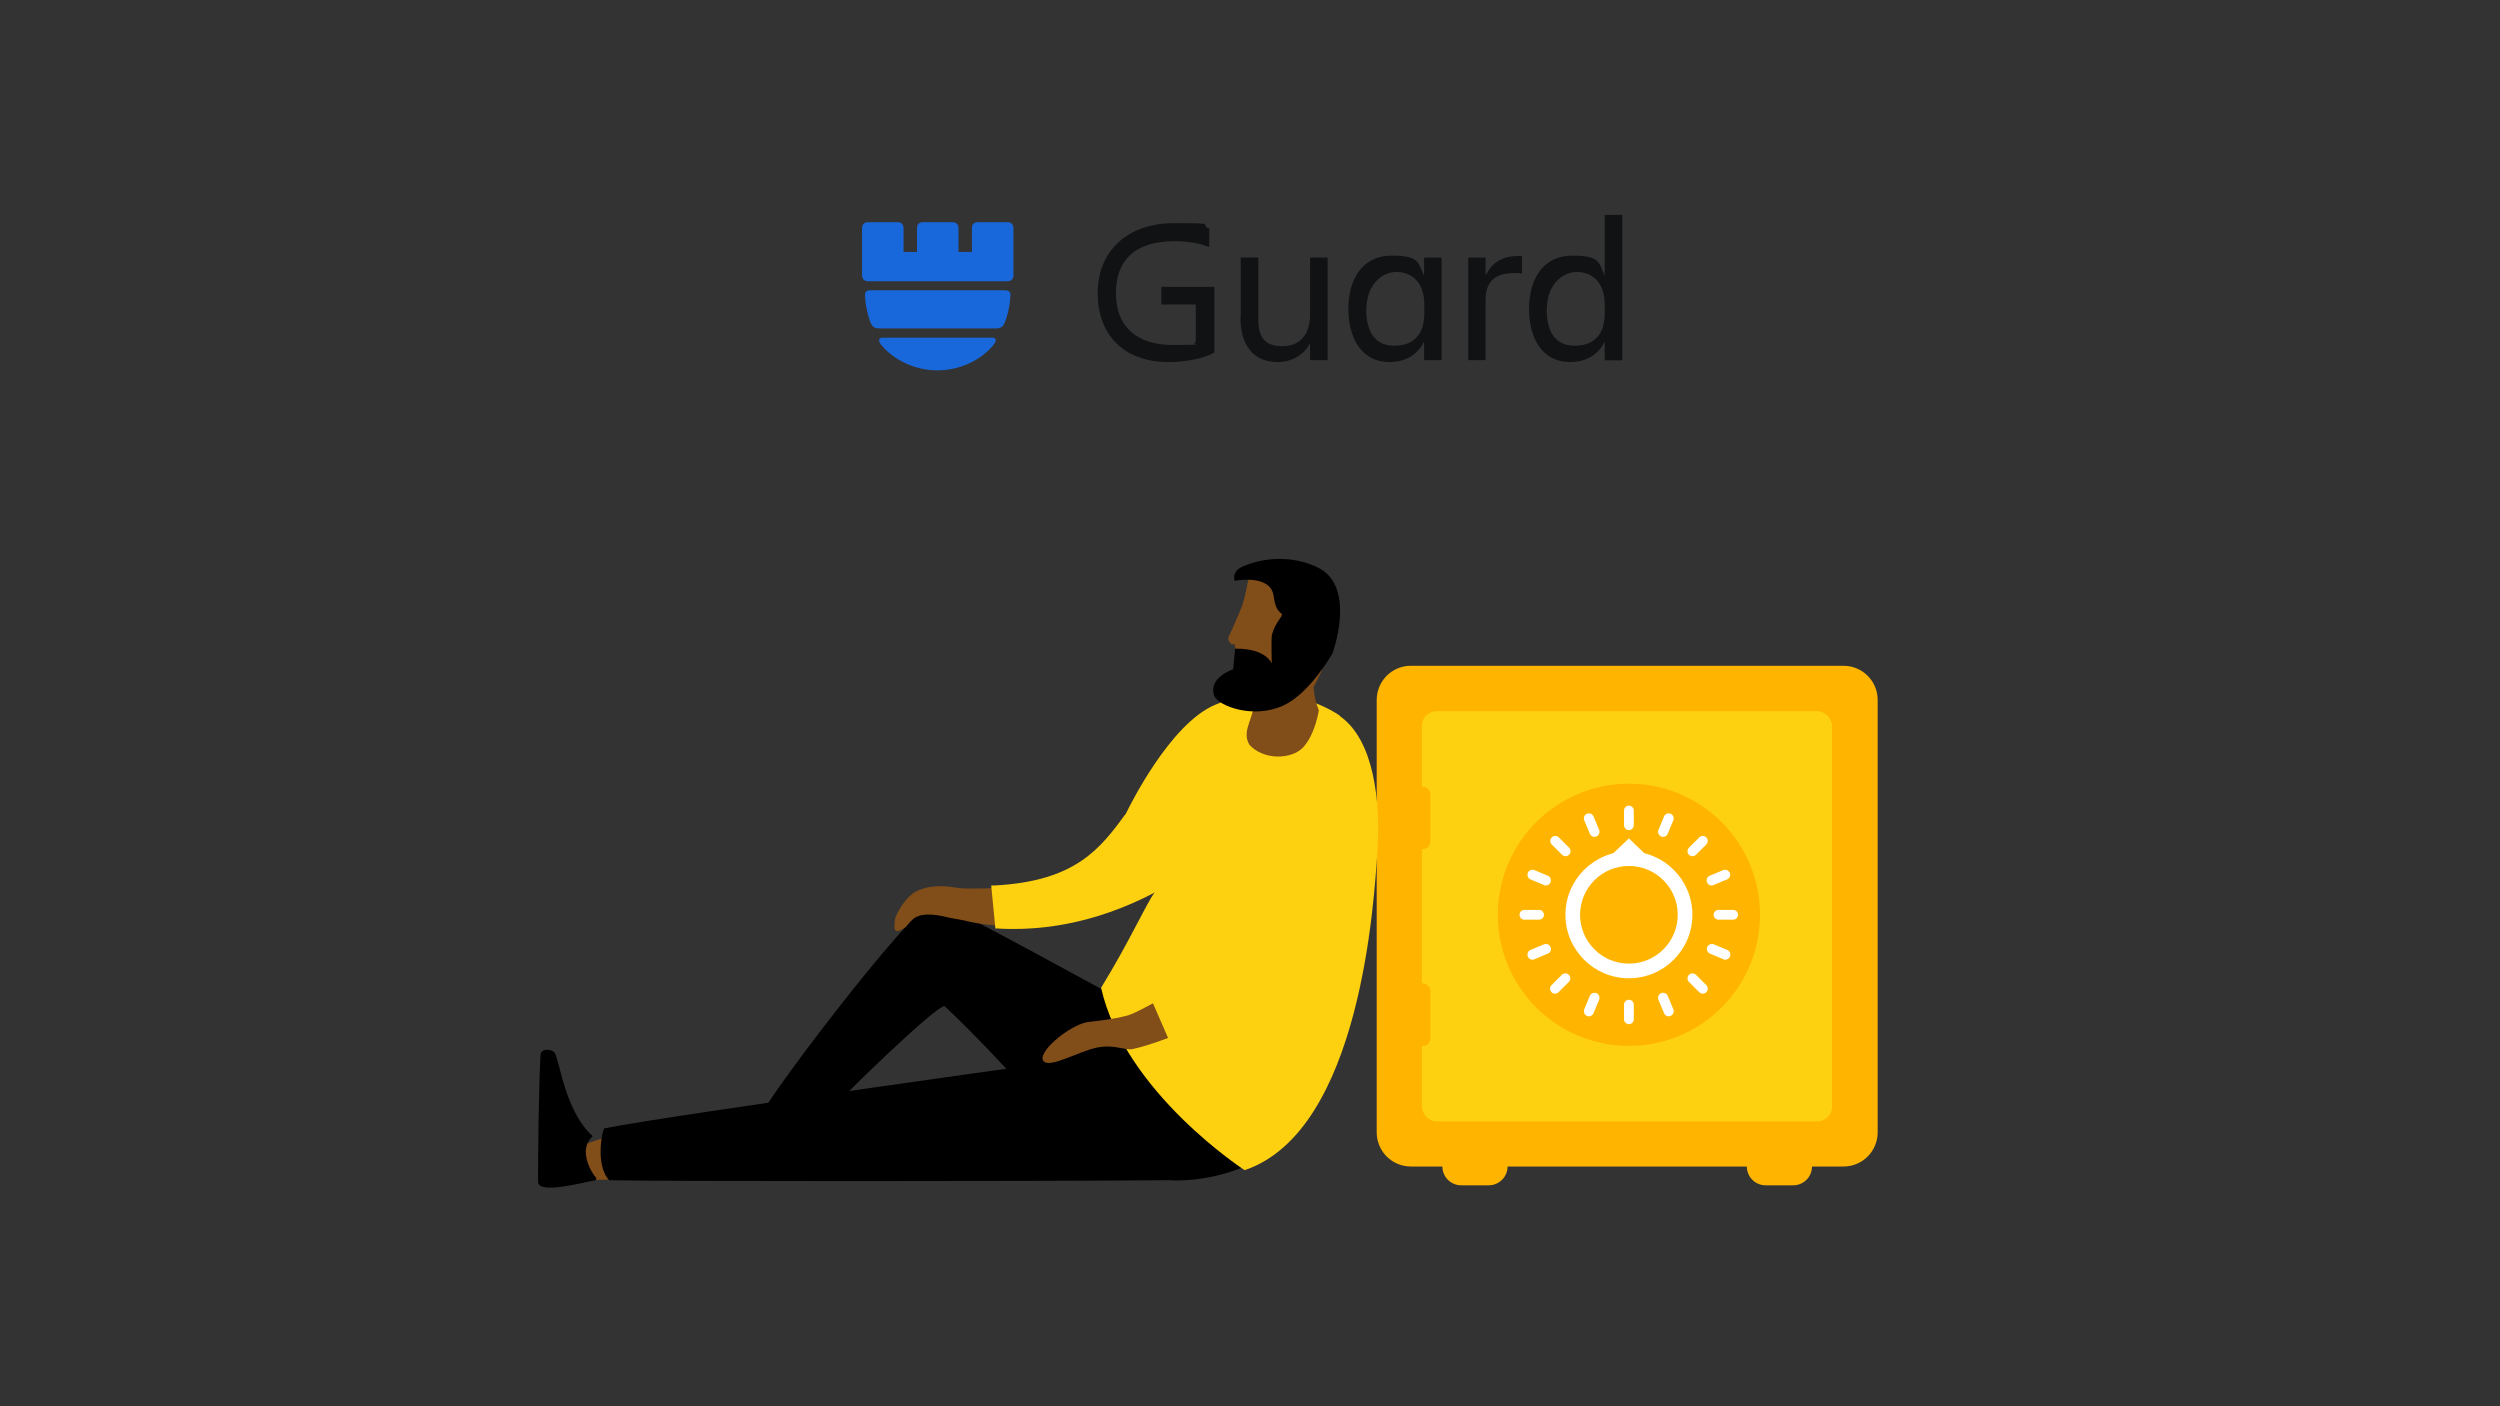 <?xml version="1.0" encoding="UTF-8"?>
<svg id="Layer_1" xmlns="http://www.w3.org/2000/svg" xmlns:xlink="http://www.w3.org/1999/xlink" version="1.1" viewBox="0 0 1024 576">
  <rect x="0" y="0" width="1024" height="576" fill="#333333" stroke="none"/>
  <!-- Generator: Adobe Illustrator 29.3.1, SVG Export Plug-In . SVG Version: 2.1.0 Build 151)  -->
  <defs>
    <style>
      .st0 {
        fill: none;
      }

      .st1 {
        fill: #f8aa8a;
      }

      .st2 {
        clip-path: url(#clippath-1);
      }

      .st3 {
        fill: #fff;
      }

      .st4 {
        fill: #1868db;
      }

      .st5 {
        fill: #101214;
      }

      .st6 {
        fill: #fed110;
      }

      .st7 {
        fill: #ffb500;
      }

      .st8 {
        fill: #814d18;
      }

      .st9 {
        clip-path: url(#clippath);
      }
    </style>
    <clipPath id="clippath">
      <rect class="st0" x="353" y="78.1" width="312.3" height="87.7"/>
    </clipPath>
    <clipPath id="clippath-1">
      <rect class="st0" x="353" y="90.9" width="62.1" height="60.8"/>
    </clipPath>
  </defs>
  <path class="st7" d="M755,272.7h-177.1c-7.8,0-14,6.3-14,14v177.1c0,7.8,6.3,14,14,14h12.9c0,4.2,3.4,7.7,7.7,7.7h11.3c4.2,0,7.7-3.4,7.7-7.7h98c0,4.2,3.4,7.7,7.7,7.7h11.3c4.2,0,7.7-3.4,7.7-7.7h12.9c7.8,0,14-6.3,14-14v-177.1c0-7.8-6.3-14-14-14h0Z"/>
  <rect class="st6" x="582.4" y="291.3" width="168" height="168" rx="6" ry="6"/>
  <circle class="st7" cx="667.2" cy="374.7" r="53.7"/>
  <circle class="st7" cx="667.2" cy="374.7" r="48.2"/>
  <circle class="st3" cx="667.2" cy="374.7" r="26"/>
  <polygon class="st3" points="675.3 351.2 659 351.2 667.2 343.4 675.3 351.2"/>
  <path class="st3" d="M667.2,340c-1.1,0-2-.9-2-2v-6c0-1.1.9-2,2-2s2,.9,2,2v6c0,1.1-.9,2-2,2Z"/>
  <path class="st3" d="M653.1,342.8c-.8,0-1.6-.5-1.9-1.3l-2.3-5.5c-.4-1,0-2.2,1.1-2.7,1-.4,2.2,0,2.7,1.1l2.3,5.5c.4,1,0,2.2-1.1,2.7-.3.1-.5.2-.8.2h0Z"/>
  <path class="st3" d="M641.2,350.7c-.5,0-1-.2-1.4-.6l-4.2-4.2c-.8-.8-.8-2.1,0-2.9.8-.8,2.1-.8,2.9,0l4.2,4.2c.8.8.8,2.1,0,2.9-.4.4-.9.6-1.4.6h0Z"/>
  <path class="st3" d="M633.2,362.7c-.3,0-.5,0-.8-.2l-5.5-2.3c-1-.4-1.5-1.6-1.1-2.7.4-1,1.6-1.5,2.7-1.1l5.5,2.3c1,.4,1.5,1.6,1.1,2.7-.3.8-1.1,1.3-1.9,1.3h0Z"/>
  <path class="st3" d="M630.4,376.7h-6c-1.1,0-2-.9-2-2s.9-2,2-2h6c1.1,0,2,.9,2,2s-.9,2-2,2Z"/>
  <path class="st3" d="M627.7,393.1c-.8,0-1.6-.5-1.9-1.3-.4-1,0-2.2,1.1-2.7l5.5-2.3c1-.4,2.2,0,2.7,1.1s0,2.2-1.1,2.7l-5.5,2.3c-.3.1-.5.2-.8.2h0Z"/>
  <path class="st3" d="M636.9,407c-.5,0-1-.2-1.4-.6-.8-.8-.8-2.1,0-2.9l4.2-4.2c.8-.8,2.1-.8,2.9,0s.8,2.1,0,2.9l-4.2,4.2c-.4.4-.9.6-1.4.6h0Z"/>
  <path class="st3" d="M650.8,416.3c-.3,0-.5,0-.8-.2-1-.4-1.5-1.6-1.1-2.7l2.3-5.5c.4-1,1.6-1.5,2.7-1.1,1,.4,1.5,1.6,1.1,2.7l-2.3,5.5c-.3.8-1.1,1.3-1.9,1.3h0Z"/>
  <path class="st3" d="M667.2,419.5c-1.1,0-2-.9-2-2v-6c0-1.1.9-2,2-2s2,.9,2,2v6c0,1.1-.9,2-2,2Z"/>
  <path class="st3" d="M683.5,416.3c-.8,0-1.6-.5-1.9-1.3l-2.3-5.5c-.4-1,0-2.2,1.1-2.7,1-.4,2.2,0,2.7,1.1l2.3,5.5c.4,1,0,2.2-1.1,2.7-.3.1-.5.2-.8.2h0Z"/>
  <path class="st3" d="M697.4,407c-.5,0-1-.2-1.4-.6l-4.2-4.2c-.8-.8-.8-2.1,0-2.9.8-.8,2.1-.8,2.9,0l4.2,4.2c.8.8.8,2.1,0,2.9-.4.4-.9.6-1.4.6h0Z"/>
  <path class="st3" d="M706.7,393.1c-.3,0-.5,0-.8-.2l-5.5-2.3c-1-.4-1.5-1.6-1.1-2.7.4-1,1.6-1.5,2.7-1.1l5.5,2.3c1,.4,1.5,1.6,1.1,2.7-.3.8-1.1,1.3-1.9,1.3h0Z"/>
  <path class="st3" d="M709.9,376.7h-6c-1.1,0-2-.9-2-2s.9-2,2-2h6c1.1,0,2,.9,2,2s-.9,2-2,2Z"/>
  <path class="st3" d="M701.1,362.7c-.8,0-1.6-.5-1.9-1.3-.4-1,0-2.2,1.1-2.7l5.5-2.3c1-.4,2.2,0,2.7,1.1s0,2.2-1.1,2.7l-5.5,2.3c-.3.1-.5.2-.8.2h0Z"/>
  <path class="st3" d="M693.2,350.7c-.5,0-1-.2-1.4-.6-.8-.8-.8-2.1,0-2.9l4.2-4.2c.8-.8,2.1-.8,2.9,0s.8,2.1,0,2.9l-4.2,4.2c-.4.4-.9.6-1.4.6h0Z"/>
  <path class="st3" d="M681.2,342.8c-.3,0-.5,0-.8-.2-1-.4-1.5-1.6-1.1-2.7l2.3-5.5c.4-1,1.6-1.5,2.7-1.1,1,.4,1.5,1.6,1.1,2.7l-2.3,5.5c-.3.8-1.1,1.3-1.9,1.3h0Z"/>
  <circle class="st7" cx="667.2" cy="374.7" r="20"/>
  <rect class="st7" x="578.9" y="322.2" width="7" height="25.6" rx="3.1" ry="3.1"/>
  <rect class="st7" x="581.3" y="326.2" width="2.2" height="12.7" rx="1" ry="1"/>
  <rect class="st7" x="581.3" y="340.8" width="2.2" height="3.2" rx="1" ry="1"/>
  <rect class="st7" x="578.9" y="402.8" width="7" height="25.6" rx="3.1" ry="3.1"/>
  <rect class="st7" x="581.3" y="406.8" width="2.2" height="12.7" rx="1" ry="1"/>
  <rect class="st7" x="581.3" y="421.4" width="2.2" height="3.2" rx="1" ry="1"/>
  <path class="st8" d="M260.2,464.8c-.3-1.1-.1-2.3.2-3.5-6.6,2.7-24.5,8.6-24.5,8.6l-.8,13.5s23.5-.3,31.3-.7c-3-4.9-5.3-12.4-6.2-18h0Z"/>
  <path d="M386.9,412.1s25.8,23.7,55.3,60.6c8.1-15.5,41.1-30.9,46.2-47.7-39.4-20.3-98.2-54.3-106.1-55.2-7.1-.8-75.7,89.4-72.1,90.3,4.1,1.1,11.8,2.2,21.1,3.9,14.7-16.3,52.5-52.4,55.6-51.9h0Z"/>
  <path d="M480,483.5c28.5.7,52.8-16.6,53.7-26.3,2.6-28-6.2-35.4-47.8-29.7-42.5,5.9-209.2,28.9-238.5,34.7-1.5,4-2.9,15.9,2.1,21.2,14.3.5,172.9.5,230.4,0h0Z"/>
  <path class="st8" d="M505.2,286.8l-7,2.9c-18.6,7.7-36,44-36,44-11.2,15.3-21.9,28.7-56,30.1-2.8.1-11.5.4-14.5-.2-6.4-1.3-14.4-.7-18.6,3s-6.4,9.3-6.4,9.4c-1.1,6.3.5,6.2,3.7,4.1,2.9-1.9,3-8.2,18.5-4.2l6,1.1c5.5,1.5,43.1,10.2,89.1-19.2,13.3-8.5,21.4-23.4,21.4-39.2l-.2-31.9h0Z"/>
  <path class="st6" d="M548.8,293.3c14,9.8,16.7,34.9,15.4,55s-6.7,114.9-54.4,131c0,0-49.1-31.8-58.8-74.7,12.3-20.1,17.8-33.2,22.3-39.7s11.2-43,12.6-55.4c1.4-12.4,11.1-20.7,17.7-23.4,15.8-6.3,36.2.8,45.3,7.1h0Z"/>
  <path id="Arm" class="st8" d="M544.2,312.7c-21,9.9-14,48.2-28.9,67-7.5,9.4-18,15-27.9,22-6.3,4.4-21.2,13-25.4,14.2-6.5,1.8-15,2.5-16.9,2.8-7.7,1.6-21,12.9-17.5,16.1,2.8,2.6,14.2-4.1,21.6-5.7,7.5-1.5,11.5,1.3,14.7.6,13.4-2.8,47.2-17,73.5-36,16.1-15.5,40.5-96.9,6.7-81h0Z"/>
  <path class="st6" d="M415.6,380.5c-2.3,0-4.7,0-6.9-.2h-1c0,0-1.7-17.6-1.7-17.6h1.2c33.5-1.7,43.5-15.2,54-29.5,1.2-2.5,18-36.8,36.5-44.5l8.6-3.6.2,33.5c0,16.4-8.2,31.4-21.9,40.2-28,18-53,21.7-69.1,21.7h0s0,0,0,0Z"/>
  <path class="st1" d="M544.2,312.7c-21,9.9-14,48.2-28.9,67-7.5,9.4-18,15-27.9,22-3.3,2.3-9,5.8-14.3,8.8l6.3,14.4c16.3-6.2,39.1-17.5,58.1-31.1,16.1-15.5,40.5-96.9,6.7-81h0Z"/>
  <path d="M242.8,465.4c-11.6-10.4-13.6-31.6-15.7-34.3-1-1.3-5.5-2-5.7,1-.7,12.3-1.1,42.7-1,51.9,0,5.4,17.7.4,23.2-.5.6-.1.9-.9.4-1.3-1-.8-7.8-11.1-1.2-16.8Z"/>
  <path class="st6" d="M471.7,409.9l.9-.5c5.4-3,11-6.5,14.2-8.7,2.3-1.6,4.6-3.1,6.9-4.7,7.8-5.1,15.1-10,20.7-17.1,6.3-7.9,8.6-19.7,10.9-31.1,3.1-15.6,6-30.4,18.4-36.2,3-1.4,5.8-2.1,8.1-2.1,4.1,0,7.2,2.2,8.9,6.5,7,17.7-10.2,66.8-22.4,78.5-24.6,17.7-50.9,28.5-58.4,31.3l-1,.4-7.1-16.3h0s0,0,0,0Z"/>
  <path id="Head" class="st8" d="M546.4,248.5c-.4-15.9-33.2-22.4-35.3-10-1.3,6.7-2.3,9.6-2.3,9.6,0,0-4.3,10.4-5.4,12.4s1.2,3.4,1.2,3.4h1.1c0,0,2.1,12.1,2.1,12.1,1.2,4.2,3.6,6.7,6.3,8.1.2,10.1-5.9,14.6-2.4,20.9,5.8,6.5,17.3,6.1,22,1.2,5.1-5.5,6.5-15.3,6.5-15.3-1.3-3-1.9-6.4-2.2-9.4,4.5-8.6,8.8-17.1,8.4-33h0Z"/>
  <path id="Beard" d="M505.1,274.3l.8-8.6c12.8-.2,15,6.1,15,6.1-.2-9.3,0-11.3,0-11.3,0,0,.4-3,3.2-6.9s-1.2-.1-2.4-9.4c-1.2-9.3-16-6.3-16-6.3-1.1-4.2,3-5.7,3-5.7,0,0,14.8-7.5,31,.2,16.2,7.8,6.1,35.2,6.1,35.2,0,0-9.2,16.4-20.2,21.4-12.4,5.7-26.7,0-28.2-3.9-2.8-7.4,7.5-10.9,7.5-10.9h0Z"/>
  <g class="st9">
    <g>
      <g class="st2">
        <path class="st4" d="M355.5,115.2h57.1c1.6,0,2.5-.9,2.5-2.5v-19.2c0-1.6-.9-2.5-2.5-2.5h-12c-1.6,0-2.5.9-2.5,2.5v9.7h-5.5v-9.7c0-1.6-.9-2.5-2.5-2.5h-12c-1.6,0-2.5.9-2.5,2.5v9.7h-5.5v-9.7c0-1.6-.9-2.5-2.5-2.5h-12c-1.6,0-2.5.9-2.5,2.5v19.2c0,1.6.9,2.5,2.5,2.5ZM356.5,132c-1.2-3.4-2-6.9-2.2-10.9-.1-1.4.5-2.2,2.1-2.2h55.3c1.5,0,2.2.7,2.2,2-.2,4-1,7.8-2.3,11.1-.7,1.7-1.6,2.5-3.5,2.5h-48.1c-1.9,0-2.8-.8-3.5-2.5ZM407.1,141.1c-5.2,6.4-13.9,10.6-23.1,10.6s-18-4.2-23.2-10.6c-1.3-1.7-.7-2.8.7-2.8h45c1.3,0,2,1.1.5,2.8Z"/>
      </g>
      <path class="st5" d="M633.5,126.5c0,10.1,4,15.1,11.5,15.1s12.3-4.1,12.3-13.4v-3.4c0-9.3-5.3-13.4-11.4-13.4s-12.3,5.4-12.3,15.1ZM657.3,147.5v-7.6c-2.7,5.5-7.7,8.4-14.2,8.4-11.2,0-16.8-9.5-16.8-21.8s5.9-21.8,17.6-21.8,10.8,2.8,13.4,8.2v-24.9h7.2v59.6h-7.2Z"/>
      <path class="st5" d="M608.5,122.7v24.8h-7.1v-42h7.1v7.4c2.4-5,6.6-8.5,14.9-8v7.1c-9.2-.9-14.9,1.8-14.9,10.8Z"/>
      <path class="st5" d="M559.6,126.5c0,10.1,4,15.1,11.5,15.1s12.3-4.1,12.3-13.4v-3.4c0-9.3-5.3-13.4-11.4-13.4s-12.3,5.4-12.3,15.1ZM583.3,147.5v-7.6c-2.7,5.5-7.7,8.4-14.2,8.4-11.2,0-16.8-9.5-16.8-21.8s5.9-21.8,17.6-21.8,10.8,2.8,13.4,8.2v-7.4h7.2v42h-7.2Z"/>
      <path class="st5" d="M508.2,130.1v-24.6h7.2v25.4c0,7.6,3,10.9,9.9,10.9s11.3-4.5,11.3-12.9v-23.4h7.2v42h-7.2v-6.9c-2.7,5-7.6,7.7-13.3,7.7-9.7,0-15.2-6.6-15.2-18.2Z"/>
      <path class="st5" d="M497.4,144.4c-4.4,2.6-12.4,3.9-18.6,3.9-19,0-29.2-11.6-29.2-28.3s11.7-28.6,31.3-28.6,9.5.5,14.4,2.2v7.6c-4.2-1.7-9.2-2.4-14.3-2.4-16.4,0-23.9,8.1-23.9,21.2s7.6,21.3,23.4,21.3,6.2-.3,9.3-1.2v-15.4h-14.1v-7.2h21.7v27Z"/>
    </g>
  </g>
</svg>